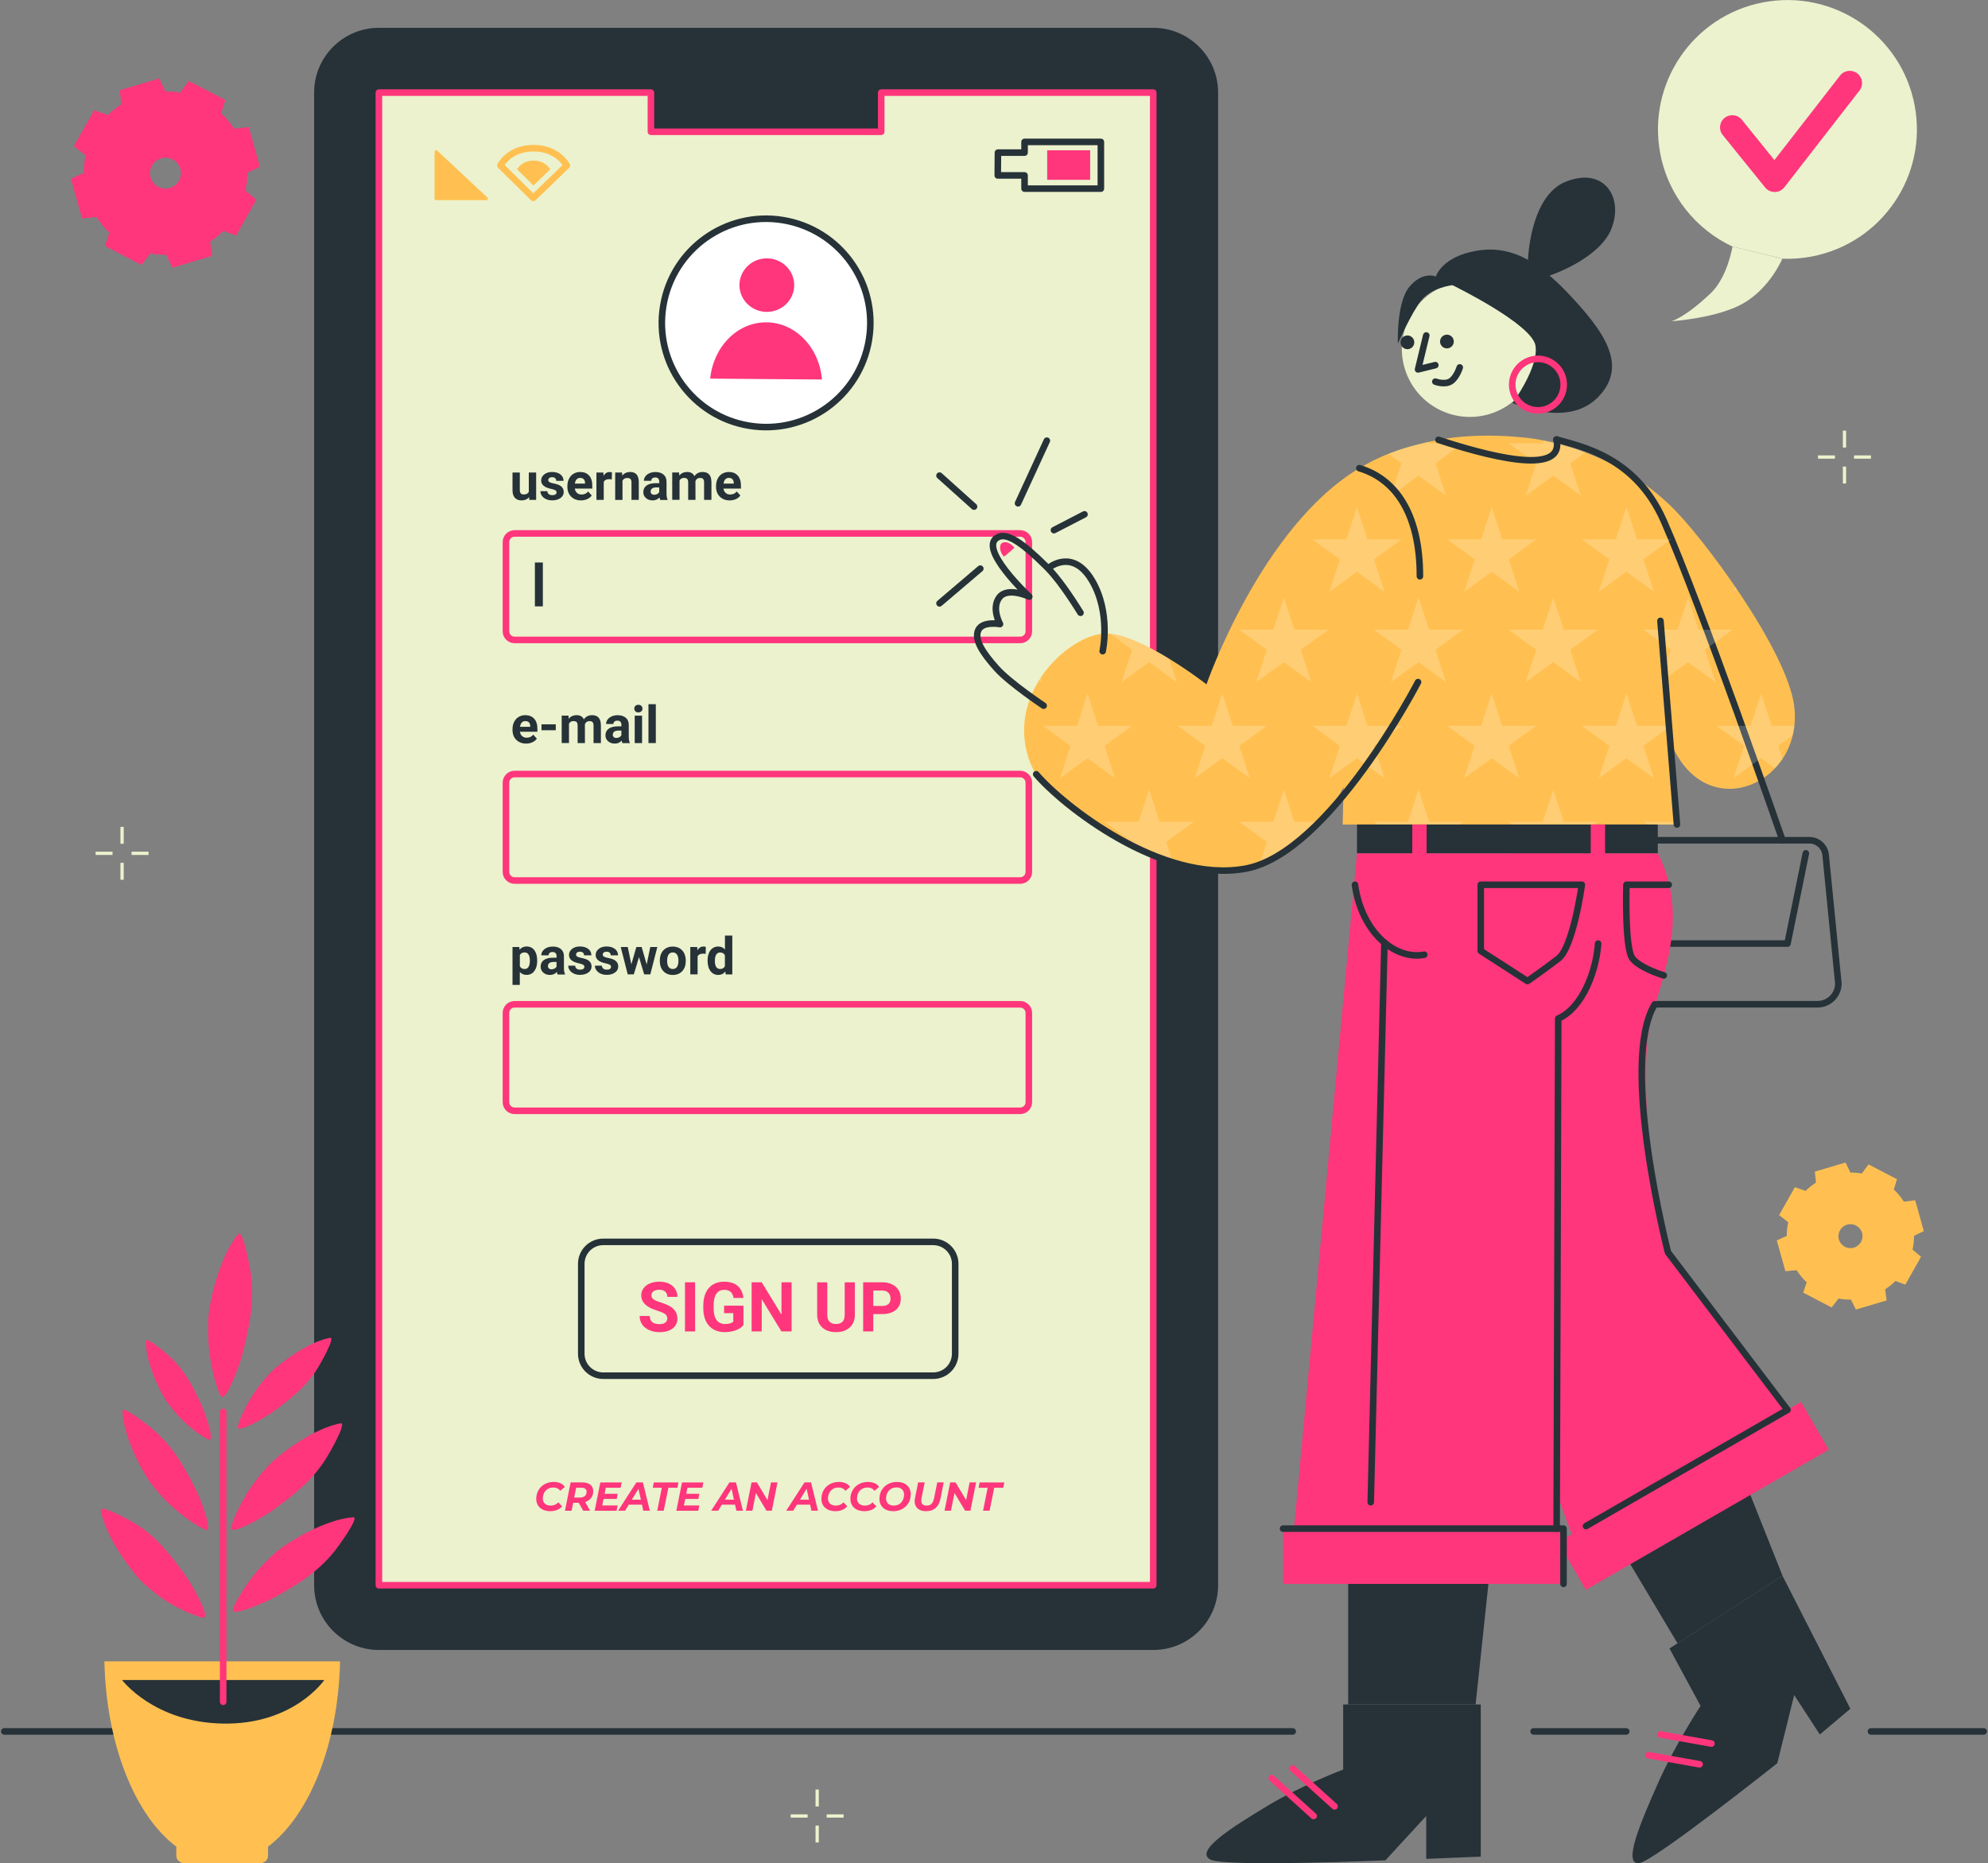<svg width="606" height="568" viewBox="0 0 606 568" fill="none" xmlns="http://www.w3.org/2000/svg">
<rect x="0" y="0" width="606" height="568" fill="#808080" stroke="none"/>
<g clip-path="url(#clip0_55_1199)">
<path d="M570.315 527.832H604.683" stroke="#263238" stroke-width="2" stroke-miterlimit="10" stroke-linecap="round" stroke-linejoin="round"/>
<path d="M467.488 527.832H495.718" stroke="#263238" stroke-width="2" stroke-miterlimit="10" stroke-linecap="round" stroke-linejoin="round"/>
<path d="M1.317 527.832H394.05" stroke="#263238" stroke-width="2" stroke-miterlimit="10" stroke-linecap="round" stroke-linejoin="round"/>
<path d="M249.097 545.553V550.714" stroke="#EBF2CD" stroke-miterlimit="10"/>
<path d="M249.097 556.52V561.68" stroke="#EBF2CD" stroke-miterlimit="10"/>
<path d="M241.022 553.61H246.186" stroke="#EBF2CD" stroke-miterlimit="10"/>
<path d="M251.995 553.61H257.159" stroke="#EBF2CD" stroke-miterlimit="10"/>
<path d="M562.253 131.273V136.434" stroke="#EBF2CD" stroke-miterlimit="10"/>
<path d="M562.253 142.24V147.401" stroke="#EBF2CD" stroke-miterlimit="10"/>
<path d="M554.178 139.331H559.342" stroke="#EBF2CD" stroke-miterlimit="10"/>
<path d="M565.151 139.331H570.315" stroke="#EBF2CD" stroke-miterlimit="10"/>
<path d="M37.213 252.067V257.228" stroke="#EBF2CD" stroke-miterlimit="10"/>
<path d="M37.213 263.034V268.195" stroke="#EBF2CD" stroke-miterlimit="10"/>
<path d="M45.275 260.138H40.111" stroke="#EBF2CD" stroke-miterlimit="10"/>
<path d="M34.302 260.138H29.138" stroke="#EBF2CD" stroke-miterlimit="10"/>
<path d="M48.528 23.922L50.412 27.858C51.94 27.858 53.429 27.977 54.904 28.253L57.552 24.672L68.696 30.491L67.445 34.52C68.946 35.915 70.263 37.508 71.396 39.26L75.836 38.733L79.221 50.819L75.388 52.675C75.401 54.532 75.216 56.335 74.821 58.112L78.154 60.877L71.963 71.818L68.129 70.37C66.904 71.594 65.548 72.7 64.072 73.661L64.652 78.006L52.612 81.587L50.662 77.69C49.016 77.703 47.409 77.571 45.828 77.268L43.101 80.77L31.957 74.951L33.327 70.922C31.838 69.514 30.521 67.921 29.402 66.157L25.002 66.565L21.616 54.479L25.516 52.715C25.516 50.898 25.713 49.12 26.095 47.369L22.525 44.552L28.717 33.611L32.892 35.06C34.131 33.835 35.501 32.742 36.989 31.795L36.502 27.503L48.528 23.922ZM49.108 48.278C46.618 49.015 45.196 51.648 45.933 54.136C46.671 56.625 49.292 58.033 51.795 57.296C54.285 56.559 55.708 53.952 54.97 51.451C54.219 48.962 51.598 47.541 49.108 48.278Z" fill="#FF367C"/>
<path d="M562.582 354.403L564.045 357.457C565.23 357.457 566.389 357.549 567.535 357.76L569.59 354.969L578.258 359.498L577.283 362.631C578.456 363.711 579.47 364.948 580.353 366.317L583.804 365.909L586.438 375.309L583.448 376.744C583.448 378.18 583.316 379.601 583 380.971L585.595 383.13L580.787 391.635L577.797 390.502C576.849 391.464 575.795 392.306 574.649 393.057L575.097 396.44L565.731 399.218L564.216 396.19C562.938 396.203 561.687 396.098 560.448 395.861L558.328 398.586L549.66 394.057L550.727 390.924C549.568 389.831 548.54 388.593 547.671 387.224L544.246 387.54L541.625 378.14L544.654 376.758C544.654 375.349 544.799 373.953 545.102 372.61L542.323 370.425L547.131 361.92L550.385 363.052C551.346 362.104 552.413 361.249 553.572 360.511L553.203 357.167L562.582 354.403ZM563.03 373.348C561.094 373.927 559.987 375.968 560.567 377.903C561.147 379.838 563.188 380.931 565.125 380.352C567.061 379.773 568.168 377.745 567.601 375.81C567.009 373.874 564.967 372.768 563.03 373.348Z" fill="#FFC051"/>
<path d="M351.542 8.479H115.512C104.605 8.479 95.753 17.326 95.753 28.227V483.254C95.753 494.155 104.605 503.002 115.512 503.002H351.555C362.462 503.002 371.314 494.155 371.314 483.254V28.227C371.301 17.313 362.462 8.479 351.542 8.479Z" fill="#263238"/>
<path d="M351.542 28.227V483.267H115.499V28.227H198.421V40.168H268.619V28.227H351.542Z" fill="#EBF2CD" stroke="#FF367C" stroke-width="2" stroke-miterlimit="10" stroke-linecap="round" stroke-linejoin="round"/>
<path d="M201.991 93.278C204.85 75.965 221.197 64.248 238.506 67.105C255.828 69.962 267.552 86.3 264.694 103.599C261.835 120.912 245.488 132.629 228.179 129.773C210.87 126.929 199.146 110.577 201.991 93.278Z" fill="white"/>
<path d="M304.146 53.478H312.313V57.507H335.576V43.262H312.313V46.527H304.199L304.146 53.478Z" stroke="#263238" stroke-width="2" stroke-miterlimit="10" stroke-linecap="round" stroke-linejoin="round"/>
<path d="M133.256 45.908C132.953 45.632 132.465 45.843 132.465 46.251V60.562C132.465 60.825 132.676 61.022 132.926 61.022H148.273C148.694 61.022 148.905 60.509 148.589 60.219L133.256 45.908Z" fill="#FFC051"/>
<path d="M319.216 45.816H332.309V54.808H319.216V45.816Z" fill="#FF367C"/>
<path d="M177.187 385.289C177.187 381.589 180.19 378.588 183.892 378.588H284.466C288.167 378.588 291.171 381.589 291.171 385.289V412.686C291.171 416.386 288.167 419.388 284.466 419.388H183.892C180.19 419.388 177.187 416.386 177.187 412.686V385.289Z" stroke="#263238" stroke-width="2" stroke-miterlimit="10" stroke-linecap="round" stroke-linejoin="round"/>
<path d="M202.176 93.278C205.034 75.965 221.381 64.248 238.69 67.105C256.013 69.962 267.736 86.3 264.878 103.599C262.019 120.912 245.672 132.629 228.363 129.773C211.041 126.929 199.317 110.577 202.176 93.278Z" stroke="#263238" stroke-width="2" stroke-miterlimit="10" stroke-linecap="round" stroke-linejoin="round"/>
<path d="M225.399 86.853C225.439 82.35 229.206 78.717 233.817 78.756C238.427 78.796 242.142 82.482 242.102 86.985C242.063 91.5 238.295 95.121 233.685 95.081C229.074 95.042 225.373 91.356 225.399 86.853Z" fill="#FF367C"/>
<path d="M233.645 98.267C224.741 98.189 217.456 105.732 216.481 115.422L250.559 115.699C249.756 105.982 242.55 98.333 233.645 98.267Z" fill="#FF367C"/>
<path d="M162.565 60.324L152.541 50.45C152.541 50.45 155.109 45.21 162.565 45.171C170.021 45.131 172.787 50.45 172.787 50.45L162.565 60.324Z" stroke="#FFC051" stroke-width="2" stroke-miterlimit="10" stroke-linecap="round" stroke-linejoin="round"/>
<path d="M162.618 56.546L157.612 51.609C157.612 51.609 158.903 48.989 162.618 48.976C166.346 48.962 167.729 51.609 167.729 51.609L162.618 56.546Z" fill="#FFC051"/>
<path d="M161.287 151.548C160.734 152.22 159.97 152.549 159.008 152.549C158.113 152.549 157.428 152.286 156.954 151.772C156.479 151.259 156.242 150.508 156.229 149.508V144.044H158.455V149.442C158.455 150.311 158.85 150.745 159.641 150.745C160.392 150.745 160.919 150.482 161.195 149.955V144.044H163.435V152.391H161.34L161.287 151.548Z" fill="#263238"/>
<path d="M169.652 150.087C169.652 149.81 169.52 149.6 169.244 149.442C168.967 149.284 168.546 149.139 167.94 149.021C165.951 148.599 164.963 147.757 164.963 146.493C164.963 145.755 165.266 145.137 165.885 144.636C166.504 144.136 167.307 143.886 168.295 143.886C169.349 143.886 170.205 144.136 170.838 144.636C171.47 145.137 171.786 145.782 171.786 146.585H169.56C169.56 146.269 169.454 146.006 169.257 145.795C169.046 145.584 168.73 145.479 168.295 145.479C167.913 145.479 167.623 145.558 167.426 145.729C167.215 145.9 167.123 146.111 167.123 146.374C167.123 146.624 167.241 146.822 167.479 146.967C167.716 147.125 168.111 147.243 168.664 147.362C169.217 147.467 169.692 147.599 170.074 147.73C171.246 148.165 171.839 148.915 171.839 149.982C171.839 150.745 171.509 151.364 170.864 151.825C170.205 152.299 169.362 152.536 168.335 152.536C167.637 152.536 167.018 152.417 166.464 152.167C165.924 151.917 165.489 151.575 165.187 151.14C164.884 150.706 164.725 150.232 164.725 149.731H166.846C166.873 150.126 167.018 150.429 167.281 150.64C167.558 150.851 167.913 150.956 168.374 150.956C168.796 150.956 169.125 150.877 169.349 150.719C169.547 150.561 169.652 150.35 169.652 150.087Z" fill="#263238"/>
<path d="M177.108 152.549C175.883 152.549 174.882 152.167 174.118 151.417C173.354 150.666 172.958 149.666 172.958 148.415V148.204C172.958 147.362 173.116 146.611 173.446 145.953C173.775 145.295 174.223 144.781 174.829 144.426C175.422 144.07 176.107 143.886 176.858 143.886C178.004 143.886 178.899 144.241 179.558 144.966C180.217 145.69 180.546 146.703 180.546 148.033V148.942H175.224C175.29 149.481 175.514 149.929 175.883 150.258C176.252 150.587 176.699 150.758 177.266 150.758C178.122 150.758 178.794 150.442 179.281 149.824L180.375 151.048C180.045 151.522 179.584 151.891 179.018 152.154C178.438 152.417 177.793 152.549 177.108 152.549ZM176.844 145.69C176.396 145.69 176.041 145.834 175.764 146.137C175.488 146.44 175.316 146.861 175.237 147.428H178.346V147.243C178.333 146.743 178.201 146.361 177.951 146.098C177.687 145.821 177.319 145.69 176.844 145.69Z" fill="#263238"/>
<path d="M186.5 146.137C186.197 146.098 185.934 146.071 185.697 146.071C184.853 146.071 184.3 146.361 184.037 146.927V152.391H181.811V144.044H183.918L183.984 145.045C184.432 144.281 185.051 143.899 185.841 143.899C186.092 143.899 186.316 143.939 186.54 144.004L186.5 146.137Z" fill="#263238"/>
<path d="M189.622 144.044L189.688 145.005C190.281 144.255 191.084 143.886 192.085 143.886C192.968 143.886 193.626 144.149 194.061 144.663C194.496 145.176 194.72 145.953 194.72 146.993V152.391H192.494V147.059C192.494 146.585 192.388 146.243 192.191 146.032C191.98 145.821 191.637 145.716 191.163 145.716C190.531 145.716 190.07 145.979 189.754 146.519V152.404H187.527V144.057H189.622V144.044Z" fill="#263238"/>
<path d="M201.267 152.391C201.161 152.193 201.096 151.943 201.043 151.64C200.503 152.246 199.805 152.549 198.935 152.549C198.118 152.549 197.433 152.312 196.907 151.838C196.366 151.364 196.103 150.772 196.103 150.047C196.103 149.165 196.432 148.481 197.091 148.007C197.75 147.533 198.698 147.296 199.936 147.296H200.964V146.822C200.964 146.44 200.858 146.124 200.661 145.9C200.463 145.663 200.147 145.558 199.726 145.558C199.344 145.558 199.054 145.65 198.843 145.834C198.632 146.019 198.527 146.256 198.527 146.572H196.274C196.274 146.085 196.419 145.637 196.722 145.229C197.025 144.821 197.447 144.492 197.987 144.255C198.527 144.018 199.146 143.899 199.818 143.899C200.845 143.899 201.662 144.162 202.268 144.676C202.874 145.189 203.177 145.913 203.177 146.861V150.482C203.177 151.272 203.295 151.877 203.506 152.286V152.417H201.267V152.391ZM199.423 150.837C199.752 150.837 200.055 150.758 200.331 150.614C200.608 150.469 200.819 150.271 200.951 150.021V148.586H200.121C199.001 148.586 198.408 148.968 198.342 149.745L198.329 149.876C198.329 150.153 198.421 150.377 198.619 150.561C198.817 150.745 199.08 150.837 199.423 150.837Z" fill="#263238"/>
<path d="M206.997 144.044L207.063 144.979C207.655 144.255 208.459 143.886 209.46 143.886C210.54 143.886 211.278 144.307 211.673 145.163C212.266 144.32 213.096 143.886 214.176 143.886C215.085 143.886 215.757 144.149 216.205 144.676C216.652 145.203 216.863 145.992 216.863 147.059V152.391H214.624V147.072C214.624 146.598 214.532 146.256 214.347 146.032C214.163 145.808 213.833 145.703 213.372 145.703C212.701 145.703 212.24 146.019 211.989 146.664L212.002 152.391H209.776V147.072C209.776 146.585 209.684 146.243 209.486 146.019C209.302 145.808 208.973 145.69 208.512 145.69C207.879 145.69 207.418 145.953 207.142 146.48V152.378H204.916V144.031H206.997V144.044Z" fill="#263238"/>
<path d="M222.422 152.549C221.197 152.549 220.196 152.167 219.432 151.417C218.668 150.666 218.273 149.666 218.273 148.415V148.204C218.273 147.362 218.431 146.611 218.76 145.953C219.089 145.295 219.537 144.781 220.143 144.426C220.736 144.07 221.421 143.886 222.172 143.886C223.318 143.886 224.214 144.241 224.872 144.966C225.531 145.69 225.86 146.703 225.86 148.033V148.942H220.538C220.604 149.481 220.828 149.929 221.197 150.258C221.566 150.587 222.014 150.758 222.58 150.758C223.436 150.758 224.108 150.442 224.596 149.824L225.689 151.048C225.36 151.522 224.899 151.891 224.332 152.154C223.753 152.417 223.12 152.549 222.422 152.549ZM222.172 145.69C221.724 145.69 221.368 145.834 221.092 146.137C220.815 146.44 220.644 146.861 220.565 147.428H223.674V147.243C223.66 146.743 223.529 146.361 223.278 146.098C223.015 145.821 222.646 145.69 222.172 145.69Z" fill="#263238"/>
<path d="M160.378 226.684C159.153 226.684 158.152 226.302 157.388 225.552C156.624 224.801 156.229 223.801 156.229 222.55V222.339C156.229 221.497 156.387 220.746 156.716 220.088C157.046 219.43 157.494 218.916 158.1 218.561C158.692 218.205 159.377 218.021 160.128 218.021C161.274 218.021 162.17 218.376 162.829 219.101C163.487 219.825 163.817 220.838 163.817 222.168V223.077H158.495C158.561 223.616 158.785 224.064 159.153 224.393C159.522 224.722 159.97 224.893 160.537 224.893C161.393 224.893 162.065 224.577 162.552 223.959L163.645 225.183C163.316 225.657 162.855 226.026 162.288 226.289C161.709 226.552 161.077 226.684 160.378 226.684ZM160.128 219.825C159.68 219.825 159.325 219.969 159.048 220.272C158.771 220.575 158.6 220.996 158.521 221.563H161.63V221.378C161.617 220.878 161.485 220.496 161.235 220.233C160.958 219.956 160.602 219.825 160.128 219.825Z" fill="#263238"/>
<path d="M169.415 222.616H165.068V220.812H169.415V222.616Z" fill="#263238"/>
<path d="M173.301 218.179L173.367 219.114C173.96 218.39 174.763 218.021 175.764 218.021C176.844 218.021 177.582 218.442 177.977 219.298C178.57 218.455 179.4 218.021 180.48 218.021C181.389 218.021 182.061 218.284 182.509 218.811C182.957 219.338 183.167 220.127 183.167 221.194V226.526H180.928V221.207C180.928 220.733 180.836 220.391 180.651 220.167C180.467 219.943 180.138 219.838 179.677 219.838C179.005 219.838 178.544 220.154 178.293 220.799L178.307 226.526H176.08V221.207C176.08 220.72 175.988 220.378 175.791 220.154C175.606 219.943 175.277 219.825 174.816 219.825C174.183 219.825 173.722 220.088 173.446 220.615V226.513H171.22V218.166H173.301V218.179Z" fill="#263238"/>
<path d="M189.727 226.526C189.622 226.328 189.556 226.078 189.503 225.776C188.963 226.381 188.265 226.684 187.396 226.684C186.579 226.684 185.894 226.447 185.367 225.973C184.827 225.499 184.564 224.907 184.564 224.182C184.564 223.3 184.893 222.616 185.552 222.142C186.21 221.668 187.159 221.431 188.397 221.431H189.424V220.957C189.424 220.575 189.319 220.259 189.121 220.035C188.924 219.798 188.608 219.693 188.186 219.693C187.804 219.693 187.514 219.785 187.304 219.97C187.093 220.154 186.987 220.391 186.987 220.707H184.761C184.761 220.22 184.906 219.772 185.209 219.364C185.512 218.956 185.934 218.627 186.474 218.39C187.014 218.153 187.633 218.034 188.305 218.034C189.332 218.034 190.149 218.297 190.755 218.811C191.361 219.324 191.664 220.049 191.664 220.996V224.617C191.664 225.407 191.782 226.012 191.993 226.421V226.552H189.727V226.526ZM187.883 224.972C188.212 224.972 188.515 224.893 188.792 224.749C189.069 224.604 189.279 224.406 189.411 224.156V222.721H188.581C187.462 222.721 186.869 223.103 186.803 223.88L186.79 224.011C186.79 224.288 186.882 224.512 187.08 224.696C187.277 224.88 187.554 224.972 187.883 224.972Z" fill="#263238"/>
<path d="M193.35 216.02C193.35 215.691 193.455 215.414 193.679 215.19C193.903 214.98 194.206 214.861 194.588 214.861C194.97 214.861 195.273 214.967 195.497 215.19C195.721 215.401 195.84 215.678 195.84 216.02C195.84 216.362 195.721 216.639 195.497 216.849C195.273 217.06 194.97 217.178 194.588 217.178C194.206 217.178 193.916 217.073 193.679 216.849C193.468 216.639 193.35 216.362 193.35 216.02ZM195.721 226.526H193.482V218.179H195.721V226.526Z" fill="#263238"/>
<path d="M199.91 226.526H197.671V214.677H199.91V226.526Z" fill="#263238"/>
<path d="M163.751 292.946C163.751 294.236 163.461 295.263 162.868 296.04C162.288 296.817 161.498 297.198 160.497 297.198C159.654 297.198 158.969 296.909 158.455 296.316V300.253H156.229V288.693H158.297L158.376 289.51C158.916 288.865 159.628 288.535 160.497 288.535C161.524 288.535 162.328 288.917 162.894 289.681C163.461 290.444 163.751 291.498 163.751 292.827V292.946ZM161.524 292.788C161.524 292.011 161.393 291.419 161.116 290.984C160.839 290.563 160.444 290.352 159.917 290.352C159.219 290.352 158.732 290.616 158.468 291.155V294.578C158.745 295.131 159.232 295.408 159.931 295.408C160.984 295.408 161.524 294.539 161.524 292.788Z" fill="#263238"/>
<path d="M169.968 297.054C169.863 296.856 169.797 296.606 169.744 296.303C169.204 296.909 168.506 297.212 167.637 297.212C166.82 297.212 166.135 296.975 165.608 296.501C165.068 296.027 164.804 295.434 164.804 294.71C164.804 293.828 165.134 293.143 165.792 292.669C166.451 292.195 167.399 291.958 168.638 291.958H169.665V291.485C169.665 291.103 169.56 290.787 169.362 290.563C169.165 290.339 168.848 290.221 168.427 290.221C168.045 290.221 167.755 290.313 167.544 290.497C167.334 290.681 167.228 290.918 167.228 291.234H165.002C165.002 290.747 165.147 290.3 165.45 289.891C165.753 289.483 166.174 289.154 166.714 288.917C167.255 288.68 167.874 288.562 168.546 288.562C169.573 288.562 170.39 288.825 170.996 289.339C171.602 289.852 171.905 290.576 171.905 291.524V295.145C171.905 295.934 172.023 296.54 172.234 296.948V297.08H169.968V297.054ZM168.124 295.5C168.453 295.5 168.756 295.421 169.033 295.276C169.31 295.131 169.52 294.934 169.652 294.684V293.249H168.822C167.702 293.249 167.11 293.63 167.044 294.407L167.031 294.539C167.031 294.815 167.123 295.039 167.32 295.224C167.518 295.408 167.795 295.5 168.124 295.5Z" fill="#263238"/>
<path d="M178.135 294.736C178.135 294.46 178.004 294.249 177.727 294.091C177.45 293.933 177.029 293.788 176.423 293.67C174.434 293.249 173.446 292.406 173.446 291.142C173.446 290.405 173.749 289.786 174.368 289.286C174.987 288.786 175.791 288.535 176.779 288.535C177.832 288.535 178.689 288.786 179.321 289.286C179.953 289.786 180.269 290.431 180.269 291.234H178.043C178.043 290.918 177.938 290.655 177.74 290.444C177.529 290.234 177.213 290.128 176.779 290.128C176.397 290.128 176.107 290.207 175.909 290.379C175.698 290.55 175.606 290.76 175.606 291.024C175.606 291.274 175.725 291.471 175.962 291.616C176.199 291.774 176.594 291.893 177.147 292.011C177.701 292.116 178.175 292.248 178.557 292.38C179.729 292.814 180.322 293.565 180.322 294.631C180.322 295.395 179.993 296.013 179.347 296.474C178.689 296.948 177.846 297.185 176.818 297.185C176.12 297.185 175.501 297.067 174.948 296.817C174.407 296.566 173.973 296.224 173.67 295.79C173.367 295.355 173.209 294.881 173.209 294.381H175.33C175.356 294.776 175.501 295.079 175.764 295.289C176.041 295.5 176.397 295.605 176.858 295.605C177.279 295.605 177.608 295.526 177.832 295.368C178.017 295.21 178.135 295 178.135 294.736Z" fill="#263238"/>
<path d="M186.263 294.736C186.263 294.46 186.131 294.249 185.855 294.091C185.578 293.933 185.156 293.788 184.55 293.67C182.561 293.249 181.573 292.406 181.573 291.142C181.573 290.405 181.876 289.786 182.496 289.286C183.115 288.786 183.918 288.535 184.906 288.535C185.96 288.535 186.816 288.786 187.448 289.286C188.081 289.786 188.397 290.431 188.397 291.234H186.171C186.171 290.918 186.065 290.655 185.868 290.444C185.657 290.234 185.341 290.128 184.906 290.128C184.524 290.128 184.234 290.207 184.037 290.379C183.826 290.55 183.734 290.76 183.734 291.024C183.734 291.274 183.852 291.471 184.089 291.616C184.327 291.774 184.722 291.893 185.275 292.011C185.828 292.116 186.302 292.248 186.684 292.38C187.857 292.814 188.45 293.565 188.45 294.631C188.45 295.395 188.12 296.013 187.475 296.474C186.816 296.948 185.973 297.185 184.946 297.185C184.247 297.185 183.628 297.067 183.088 296.817C182.548 296.566 182.114 296.224 181.811 295.79C181.508 295.355 181.349 294.881 181.349 294.381H183.47C183.497 294.776 183.642 295.079 183.905 295.289C184.182 295.5 184.537 295.605 184.998 295.605C185.42 295.605 185.749 295.526 185.973 295.368C186.144 295.21 186.263 295 186.263 294.736Z" fill="#263238"/>
<path d="M197.13 294.012L198.224 288.693H200.371L198.237 297.04H196.366L194.786 291.787L193.205 297.04H191.348L189.214 288.693H191.361L192.454 293.999L193.982 288.693H195.589L197.13 294.012Z" fill="#263238"/>
<path d="M201.135 292.801C201.135 291.972 201.293 291.234 201.609 290.589C201.925 289.944 202.386 289.444 202.992 289.088C203.598 288.733 204.283 288.562 205.074 288.562C206.207 288.562 207.115 288.904 207.827 289.602C208.538 290.286 208.933 291.221 209.025 292.406L209.039 292.972C209.039 294.249 208.683 295.276 207.972 296.053C207.26 296.83 206.299 297.212 205.087 297.212C203.888 297.212 202.927 296.83 202.202 296.053C201.491 295.276 201.122 294.236 201.122 292.906V292.801H201.135ZM203.361 292.959C203.361 293.749 203.506 294.355 203.809 294.776C204.112 295.197 204.534 295.408 205.087 295.408C205.627 295.408 206.048 295.197 206.351 294.789C206.654 294.381 206.812 293.709 206.812 292.801C206.812 292.024 206.654 291.419 206.351 290.997C206.048 290.563 205.627 290.352 205.074 290.352C204.534 290.352 204.112 290.563 203.809 290.984C203.506 291.406 203.361 292.064 203.361 292.959Z" fill="#263238"/>
<path d="M215.111 290.787C214.808 290.747 214.545 290.721 214.308 290.721C213.465 290.721 212.911 291.011 212.648 291.577V297.04H210.422V288.693H212.529L212.595 289.694C213.043 288.93 213.662 288.549 214.453 288.549C214.703 288.549 214.927 288.588 215.151 288.654L215.111 290.787Z" fill="#263238"/>
<path d="M215.691 292.814C215.691 291.511 215.981 290.471 216.573 289.707C217.153 288.93 217.957 288.549 218.971 288.549C219.788 288.549 220.459 288.851 220.986 289.457V285.205H223.226V297.054H221.21L221.105 296.171C220.552 296.869 219.84 297.212 218.958 297.212C217.97 297.212 217.193 296.83 216.587 296.053C215.981 295.263 215.691 294.197 215.691 292.814ZM217.917 292.972C217.917 293.749 218.049 294.355 218.325 294.776C218.602 295.197 218.997 295.408 219.511 295.408C220.196 295.408 220.683 295.118 220.973 294.539V291.234C220.697 290.655 220.209 290.365 219.524 290.365C218.457 290.365 217.917 291.234 217.917 292.972Z" fill="#263238"/>
<path d="M203.414 401.97C203.414 401.39 203.203 400.943 202.795 400.627C202.386 400.311 201.636 399.982 200.569 399.639C199.502 399.297 198.645 398.955 198.026 398.612C196.327 397.691 195.471 396.453 195.471 394.9C195.471 394.097 195.695 393.373 196.156 392.741C196.617 392.109 197.262 391.608 198.118 391.253C198.975 390.897 199.936 390.713 200.99 390.713C202.057 390.713 203.019 390.911 203.849 391.292C204.692 391.674 205.337 392.227 205.798 392.938C206.259 393.649 206.496 394.452 206.496 395.347H203.414C203.414 394.663 203.203 394.123 202.768 393.754C202.334 393.373 201.728 393.188 200.951 393.188C200.2 393.188 199.607 393.346 199.185 393.662C198.764 393.978 198.553 394.399 198.553 394.926C198.553 395.413 198.803 395.821 199.291 396.151C199.778 396.48 200.503 396.782 201.451 397.072C203.203 397.599 204.481 398.257 205.284 399.034C206.088 399.811 206.483 400.785 206.483 401.956C206.483 403.247 205.996 404.274 205.008 405.011C204.02 405.748 202.703 406.117 201.043 406.117C199.884 406.117 198.843 405.906 197.894 405.485C196.946 405.064 196.222 404.484 195.734 403.747C195.234 403.01 194.983 402.167 194.983 401.193H198.079C198.079 402.839 199.067 403.668 201.043 403.668C201.78 403.668 202.347 403.523 202.755 403.22C203.164 402.918 203.414 402.496 203.414 401.97Z" fill="#FF367C"/>
<path d="M211.884 405.893H208.802V390.911H211.884V405.893Z" fill="#FF367C"/>
<path d="M226.611 403.997C226.058 404.655 225.267 405.182 224.253 405.551C223.239 405.919 222.119 406.104 220.881 406.104C219.59 406.104 218.444 405.827 217.469 405.261C216.494 404.695 215.73 403.879 215.203 402.799C214.677 401.72 214.4 400.456 214.387 399.007V397.994C214.387 396.493 214.637 395.203 215.138 394.11C215.638 393.017 216.363 392.175 217.324 391.595C218.273 391.016 219.392 390.726 220.67 390.726C222.448 390.726 223.832 391.148 224.833 391.99C225.834 392.833 226.427 394.07 226.611 395.69H223.608C223.476 394.834 223.16 394.202 222.699 393.807C222.225 393.412 221.579 393.215 220.762 393.215C219.709 393.215 218.918 393.61 218.365 394.4C217.812 395.189 217.535 396.361 217.535 397.915V398.876C217.535 400.442 217.838 401.627 218.431 402.43C219.024 403.234 219.906 403.629 221.052 403.629C222.211 403.629 223.041 403.378 223.529 402.891V400.311H220.723V398.033H226.624V403.997H226.611Z" fill="#FF367C"/>
<path d="M241.286 405.893H238.203L232.196 396.045V405.893H229.114V390.911H232.196L238.216 400.785V390.911H241.299V405.893H241.286Z" fill="#FF367C"/>
<path d="M260.584 390.924V400.785C260.584 402.431 260.07 403.721 259.042 404.669C258.015 405.617 256.619 406.104 254.84 406.104C253.088 406.104 251.705 405.643 250.678 404.721C249.65 403.8 249.123 402.523 249.097 400.903V390.924H252.179V400.811C252.179 401.799 252.417 402.51 252.891 402.957C253.365 403.405 254.01 403.629 254.84 403.629C256.579 403.629 257.462 402.72 257.488 400.89V390.924H260.584Z" fill="#FF367C"/>
<path d="M266.195 400.614V405.893H263.113V390.911H268.962C270.081 390.911 271.082 391.121 271.925 391.529C272.782 391.938 273.44 392.53 273.901 393.28C274.362 394.044 274.586 394.9 274.586 395.861C274.586 397.322 274.086 398.481 273.085 399.337C272.083 400.179 270.687 400.6 268.909 400.6H266.195V400.614ZM266.195 398.125H268.948C269.765 398.125 270.384 397.928 270.819 397.546C271.254 397.164 271.464 396.611 271.464 395.9C271.464 395.163 271.254 394.571 270.819 394.123C270.384 393.675 269.791 393.438 269.027 393.425H266.195V398.125Z" fill="#FF367C"/>
<path d="M262.036 33.576V26.795L205.011 26.795V33.576L262.036 33.576Z" stroke="#263238" stroke-width="2" stroke-miterlimit="10" stroke-linecap="round" stroke-linejoin="round"/>
<path d="M340.7 19.208C340.7 21.104 339.159 22.645 337.262 22.645C335.365 22.645 333.824 21.104 333.824 19.208C333.824 17.313 335.365 15.772 337.262 15.772C339.159 15.772 340.7 17.313 340.7 19.208Z" stroke="#263238" stroke-width="2" stroke-miterlimit="10" stroke-linecap="round" stroke-linejoin="round"/>
<path d="M163.052 184.857V171.481H165.476V184.857H163.052Z" fill="#263238"/>
<path d="M310.983 195.087H156.861C155.412 195.087 154.227 193.902 154.227 192.454V165.254C154.227 163.806 155.412 162.621 156.861 162.621H310.983C312.432 162.621 313.617 163.806 313.617 165.254V192.454C313.617 193.915 312.445 195.087 310.983 195.087Z" stroke="#FF367C" stroke-width="2" stroke-miterlimit="10" stroke-linecap="round" stroke-linejoin="round"/>
<path d="M310.983 268.432H156.861C155.412 268.432 154.227 267.247 154.227 265.799V238.599C154.227 237.15 155.412 235.966 156.861 235.966H310.983C312.432 235.966 313.617 237.15 313.617 238.599V265.799C313.617 267.26 312.445 268.432 310.983 268.432Z" stroke="#FF367C" stroke-width="2" stroke-miterlimit="10" stroke-linecap="round" stroke-linejoin="round"/>
<path d="M310.983 338.63H156.861C155.412 338.63 154.227 337.445 154.227 335.997V308.797C154.227 307.349 155.412 306.164 156.861 306.164H310.983C312.432 306.164 313.617 307.349 313.617 308.797V335.997C313.617 337.459 312.445 338.63 310.983 338.63Z" stroke="#FF367C" stroke-width="2" stroke-miterlimit="10" stroke-linecap="round" stroke-linejoin="round"/>
<path d="M167.729 460.688C166.846 460.688 166.095 460.53 165.45 460.214C164.818 459.898 164.317 459.464 163.975 458.897C163.632 458.331 163.461 457.686 163.461 456.949C163.461 456.225 163.593 455.54 163.843 454.908C164.106 454.276 164.462 453.723 164.936 453.263C165.41 452.802 165.977 452.433 166.622 452.17C167.281 451.907 168.005 451.775 168.809 451.775C169.586 451.775 170.258 451.907 170.851 452.17C171.444 452.433 171.891 452.815 172.194 453.302L170.759 454.487C170.535 454.158 170.258 453.908 169.902 453.737C169.56 453.565 169.151 453.473 168.664 453.473C168.177 453.473 167.742 453.552 167.347 453.723C166.952 453.895 166.609 454.132 166.332 454.434C166.043 454.737 165.832 455.106 165.687 455.514C165.542 455.922 165.463 456.357 165.463 456.817C165.463 457.252 165.555 457.634 165.74 457.963C165.924 458.292 166.201 458.542 166.57 458.713C166.925 458.897 167.36 458.99 167.874 458.99C168.322 458.99 168.73 458.911 169.112 458.753C169.494 458.595 169.85 458.344 170.166 457.989L171.351 459.2C170.903 459.727 170.363 460.109 169.744 460.332C169.138 460.583 168.466 460.688 167.729 460.688Z" fill="#FF367C"/>
<path d="M172.221 460.543L173.946 451.92H177.463C178.544 451.92 179.374 452.157 179.953 452.617C180.546 453.091 180.836 453.737 180.836 454.592C180.836 455.316 180.664 455.935 180.322 456.475C179.979 457.002 179.492 457.41 178.873 457.699C178.241 457.989 177.503 458.134 176.647 458.134H173.841L174.895 457.265L174.236 460.556H172.221V460.543ZM174.829 457.489L174.144 456.541H176.713C177.384 456.541 177.898 456.396 178.254 456.093C178.623 455.79 178.807 455.356 178.807 454.777C178.807 454.355 178.662 454.052 178.386 453.842C178.096 453.644 177.701 453.539 177.2 453.539H174.776L175.83 452.565L174.829 457.489ZM177.766 460.543L176.001 457.41H178.096L179.874 460.543H177.766Z" fill="#FF367C"/>
<path d="M183.576 458.95H188.278L187.949 460.556H181.27L182.996 451.933H189.517L189.187 453.539H184.669L183.576 458.95ZM184.142 455.395H188.291L187.989 456.949H183.839L184.142 455.395Z" fill="#FF367C"/>
<path d="M188.41 460.543L193.982 451.92H195.971L198.092 460.543H196.09L194.417 452.907H195.207L190.544 460.543H188.41ZM190.715 458.7L191.532 457.186H195.984L196.221 458.7H190.715Z" fill="#FF367C"/>
<path d="M200.345 460.543L201.741 453.552H198.975L199.304 451.933H206.826L206.496 453.552H203.743L202.334 460.543H200.345Z" fill="#FF367C"/>
<path d="M208.472 458.95H213.175L212.845 460.556H206.167L207.893 451.933H214.413L214.084 453.539H209.565L208.472 458.95ZM209.039 455.395H213.188L212.885 456.949H208.736L209.039 455.395Z" fill="#FF367C"/>
<path d="M216.784 460.543L222.356 451.92H224.345L226.466 460.543H224.464L222.791 452.907H223.581L218.918 460.543H216.784ZM219.089 458.7L219.906 457.186H224.359L224.596 458.7H219.089Z" fill="#FF367C"/>
<path d="M227.362 460.543L229.088 451.92H230.734L234.449 458.16L233.79 458.121L235.028 451.92H237.004L235.279 460.543H233.645L229.917 454.303L230.589 454.342L229.351 460.543H227.362Z" fill="#FF367C"/>
<path d="M239.665 460.543L245.237 451.92H247.226L249.347 460.543H247.345L245.672 452.907H246.462L241.799 460.543H239.665ZM241.971 458.7L242.787 457.186H247.24L247.477 458.7H241.971Z" fill="#FF367C"/>
<path d="M254.656 460.688C253.773 460.688 253.022 460.53 252.377 460.214C251.745 459.898 251.244 459.464 250.902 458.897C250.559 458.331 250.388 457.686 250.388 456.949C250.388 456.225 250.52 455.54 250.77 454.908C251.033 454.276 251.389 453.723 251.863 453.263C252.338 452.802 252.904 452.433 253.549 452.17C254.208 451.907 254.933 451.775 255.736 451.775C256.513 451.775 257.185 451.907 257.778 452.17C258.371 452.433 258.819 452.815 259.121 453.302L257.686 454.487C257.462 454.158 257.185 453.908 256.829 453.737C256.487 453.565 256.079 453.473 255.591 453.473C255.104 453.473 254.669 453.552 254.274 453.723C253.879 453.895 253.536 454.132 253.26 454.434C252.983 454.737 252.759 455.106 252.614 455.514C252.469 455.922 252.39 456.357 252.39 456.817C252.39 457.252 252.482 457.634 252.667 457.963C252.851 458.292 253.128 458.542 253.497 458.713C253.852 458.897 254.287 458.99 254.801 458.99C255.249 458.99 255.657 458.911 256.039 458.753C256.421 458.595 256.777 458.344 257.093 457.989L258.278 459.2C257.831 459.727 257.29 460.109 256.671 460.332C256.065 460.583 255.394 460.688 254.656 460.688Z" fill="#FF367C"/>
<path d="M263.495 460.688C262.612 460.688 261.861 460.53 261.216 460.214C260.584 459.898 260.083 459.464 259.741 458.897C259.398 458.331 259.227 457.686 259.227 456.949C259.227 456.225 259.359 455.54 259.622 454.908C259.885 454.276 260.241 453.723 260.715 453.263C261.19 452.802 261.756 452.433 262.401 452.17C263.06 451.907 263.785 451.775 264.588 451.775C265.365 451.775 266.037 451.907 266.63 452.17C267.223 452.433 267.671 452.815 267.974 453.302L266.538 454.487C266.314 454.158 266.037 453.908 265.681 453.737C265.339 453.565 264.931 453.473 264.443 453.473C263.956 453.473 263.521 453.552 263.126 453.723C262.731 453.895 262.388 454.132 262.112 454.434C261.822 454.737 261.611 455.106 261.466 455.514C261.321 455.922 261.242 456.357 261.242 456.817C261.242 457.252 261.334 457.634 261.532 457.963C261.716 458.292 261.993 458.542 262.362 458.713C262.718 458.897 263.152 458.99 263.666 458.99C264.114 458.99 264.522 458.911 264.904 458.753C265.286 458.595 265.642 458.344 265.958 457.989L267.144 459.2C266.696 459.727 266.156 460.109 265.537 460.332C264.917 460.583 264.232 460.688 263.495 460.688Z" fill="#FF367C"/>
<path d="M272.281 460.688C271.412 460.688 270.661 460.53 270.029 460.214C269.396 459.898 268.922 459.464 268.579 458.897C268.237 458.331 268.079 457.686 268.079 456.949C268.079 456.212 268.211 455.527 268.461 454.895C268.711 454.263 269.08 453.723 269.554 453.263C270.029 452.802 270.595 452.433 271.24 452.17C271.899 451.907 272.624 451.775 273.414 451.775C274.283 451.775 275.034 451.933 275.666 452.249C276.299 452.565 276.773 452.999 277.115 453.565C277.458 454.132 277.616 454.777 277.616 455.514C277.616 456.251 277.484 456.936 277.234 457.568C276.984 458.2 276.615 458.739 276.141 459.2C275.666 459.661 275.1 460.03 274.455 460.293C273.809 460.556 273.085 460.688 272.281 460.688ZM272.452 458.99C272.94 458.99 273.374 458.897 273.77 458.726C274.165 458.555 274.494 458.305 274.758 457.989C275.034 457.673 275.232 457.318 275.377 456.909C275.522 456.501 275.587 456.08 275.587 455.619C275.587 455.198 275.495 454.816 275.311 454.487C275.126 454.158 274.863 453.908 274.52 453.723C274.165 453.539 273.743 453.447 273.229 453.447C272.742 453.447 272.307 453.539 271.925 453.71C271.543 453.881 271.214 454.132 270.937 454.448C270.661 454.763 270.45 455.119 270.305 455.527C270.16 455.935 270.094 456.357 270.094 456.817C270.094 457.239 270.187 457.62 270.371 457.95C270.555 458.279 270.819 458.529 271.175 458.7C271.53 458.897 271.952 458.99 272.452 458.99Z" fill="#FF367C"/>
<path d="M282.279 460.688C281.436 460.688 280.738 460.53 280.185 460.201C279.631 459.872 279.236 459.411 279.012 458.832C278.788 458.239 278.749 457.554 278.907 456.751L279.869 451.92H281.871L280.909 456.712C280.83 457.094 280.817 457.436 280.843 457.726C280.87 458.015 280.962 458.252 281.094 458.437C281.225 458.621 281.41 458.766 281.66 458.858C281.897 458.95 282.174 458.99 282.503 458.99C282.912 458.99 283.254 458.911 283.544 458.753C283.834 458.595 284.084 458.344 284.281 458.015C284.479 457.673 284.624 457.239 284.743 456.712L285.704 451.92H287.667L286.692 456.83C286.442 458.107 285.941 459.069 285.204 459.714C284.453 460.372 283.491 460.688 282.279 460.688Z" fill="#FF367C"/>
<path d="M287.917 460.543L289.643 451.92H291.289L295.004 458.16L294.345 458.121L295.57 451.92H297.546L295.821 460.543H294.187L290.459 454.303L291.131 454.342L289.88 460.543H287.917Z" fill="#FF367C"/>
<path d="M299.667 460.543L301.064 453.552H298.297L298.627 451.933H306.148L305.819 453.552H303.066L301.656 460.543H299.667Z" fill="#FF367C"/>
<path d="M103.657 506.464C103.116 531.913 94.225 553.557 81.698 562.958V565.788C81.698 566.986 80.63 567.987 79.287 567.987H67.721H56.195C54.865 567.987 53.745 566.986 53.745 565.788V562.958C41.218 553.557 32.365 531.913 31.825 506.464H103.657Z" fill="#FFC051"/>
<path d="M37.213 512.165H98.848C98.848 512.165 89.522 525.91 67.761 525.436C46.842 524.988 37.213 512.165 37.213 512.165Z" fill="#263238"/>
<path d="M72.608 376.205C68.222 381.511 65.047 391.306 63.743 399.6C63.282 402.549 63.387 407.526 63.624 410.409C64.23 417.61 66.786 425.628 67.616 425.865C69.394 426.365 73.188 415.662 73.965 412.621C76.099 404.168 77.627 396.783 76.442 388.133C76.204 386.474 74.044 374.48 72.608 376.205Z" fill="#FF367C"/>
<path d="M100.627 407.828C95.292 408.829 88.416 413.147 83.436 417.505C81.658 419.059 79.208 422.126 77.904 423.982C74.637 428.643 72.121 434.778 72.503 435.344C73.32 436.542 81.039 431.987 83.041 430.539C88.6 426.497 93.263 422.811 96.912 416.978C97.623 415.859 102.366 407.512 100.627 407.828Z" fill="#FF367C"/>
<path d="M103.841 433.909C97.531 435.041 89.404 440.084 83.489 445.192C81.381 447.009 78.47 450.603 76.903 452.802C73.004 458.278 70 465.506 70.448 466.178C71.41 467.6 80.538 462.281 82.909 460.582C89.496 455.856 95.028 451.538 99.375 444.678C100.232 443.362 105.896 433.54 103.841 433.909Z" fill="#FF367C"/>
<path d="M107.674 462.544C101.285 462.992 92.644 467.126 86.216 471.576C83.924 473.156 80.644 476.421 78.852 478.422C74.387 483.451 70.619 490.31 70.988 491.021C71.791 492.548 81.447 488.23 83.99 486.808C91.05 482.819 97.017 479.133 102.076 472.774C103.051 471.549 109.742 462.399 107.674 462.544Z" fill="#FF367C"/>
<path d="M44.458 408.829C44.392 413.832 47.014 420.783 50.017 426.023C51.084 427.892 53.376 430.631 54.812 432.132C58.382 435.884 63.414 439.188 63.98 438.938C65.205 438.399 62.505 430.644 61.57 428.59C58.961 422.876 56.498 418.031 51.953 413.74C51.071 412.91 44.471 407.209 44.458 408.829Z" fill="#FF367C"/>
<path d="M37.358 430.144C37.503 436.187 41.086 444.56 45.077 450.88C46.5 453.131 49.477 456.422 51.334 458.226C55.958 462.728 62.386 466.704 63.097 466.389C64.599 465.73 60.885 456.383 59.62 453.908C56.103 447.022 52.823 441.19 46.934 436.029C45.815 435.041 37.318 428.182 37.358 430.144Z" fill="#FF367C"/>
<path d="M30.706 460.477C32.01 467.007 37.068 475.157 42.1 480.976C43.892 483.043 47.396 485.834 49.516 487.309C54.825 490.982 61.741 493.589 62.36 493.075C63.664 491.956 58.316 482.78 56.63 480.423C51.94 473.867 47.659 468.39 41.033 464.348C39.755 463.558 30.284 458.358 30.706 460.477Z" fill="#FF367C"/>
<path d="M68.024 430.42V518.814" stroke="#FF367C" stroke-width="2" stroke-miterlimit="10" stroke-linecap="round" stroke-linejoin="round"/>
<path d="M310.324 153.431L319.11 134.341" stroke="#263238" stroke-width="2" stroke-miterlimit="10" stroke-linecap="round" stroke-linejoin="round"/>
<path d="M286.389 144.992L296.914 154.445" stroke="#263238" stroke-width="2" stroke-miterlimit="10" stroke-linecap="round" stroke-linejoin="round"/>
<path d="M298.824 173.35L286.389 183.935" stroke="#263238" stroke-width="2" stroke-miterlimit="10" stroke-linecap="round" stroke-linejoin="round"/>
<path d="M321.271 161.62L330.584 156.801" stroke="#263238" stroke-width="2" stroke-miterlimit="10" stroke-linecap="round" stroke-linejoin="round"/>
<path d="M528.162 75.188C517.071 70.001 508.561 59.745 506.098 46.817C502.027 25.41 516.096 4.766 537.502 0.711C558.921 -3.357 579.575 10.704 583.633 32.098C587.703 53.505 573.634 74.148 552.229 78.203C549.265 78.769 546.301 78.98 543.403 78.875" fill="#EBF2CD"/>
<path d="M528.109 75.175C528.109 75.175 526.608 84.523 521.484 89.381C513.343 97.096 509.444 97.939 509.444 97.939C509.444 97.939 523.617 97.03 531.548 92.396C539.649 87.669 543.298 78.888 543.298 78.888" fill="#EBF2CD"/>
<path d="M563.386 21.618C562.438 21.736 561.555 22.197 560.923 23.013L540.887 48.805L530.968 36.508C529.677 34.902 527.306 34.652 525.699 35.955C524.105 37.245 523.841 39.576 525.146 41.169L538.055 57.139C539.57 59.008 542.455 58.995 543.93 57.086L566.851 27.569C568.115 25.949 567.773 23.619 566.152 22.355C565.322 21.736 564.335 21.499 563.386 21.618Z" fill="#FF367C"/>
<path d="M488.354 462.413L511.354 500.974L543.363 480.37L523.736 431.065L488.354 462.413Z" fill="#263238"/>
<path d="M410.964 474.419V519.59H449.81L454.684 473.708L410.964 474.419Z" fill="#263238"/>
<path d="M487.089 261.151C487.089 258.387 489.329 256.148 492.095 256.148H551.531C554.099 256.148 556.26 258.097 556.51 260.651L560.383 299.805C560.383 303.307 557.537 306.151 554.033 306.151H492.095C489.329 306.151 487.089 303.913 487.089 301.148V261.151Z" stroke="#263238" stroke-width="2" stroke-miterlimit="10" stroke-linecap="round" stroke-linejoin="round"/>
<path d="M550.477 260.137L544.878 287.653H509.286" stroke="#263238" stroke-width="2" stroke-miterlimit="10" stroke-linecap="round" stroke-linejoin="round"/>
<path d="M467.488 311.483L463.721 423.219" stroke="#FF367C" stroke-width="2" stroke-miterlimit="10" stroke-linecap="round" stroke-linejoin="round"/>
<path d="M409.436 519.59V539.457C409.436 539.457 397.027 544.105 386.489 550.45C375.398 557.125 363.937 564.353 368.996 566.92C373.567 569.237 422.306 567.131 422.306 567.131L434.754 553.623V566.683L451.378 565.999C451.378 565.999 451.378 526.239 451.378 519.604H409.436V519.59Z" fill="#263238"/>
<path d="M406.815 550.674L394.05 539.141" stroke="#FF367C" stroke-width="2" stroke-miterlimit="10" stroke-linecap="round" stroke-linejoin="round"/>
<path d="M400.426 553.61L387.661 542.077" stroke="#FF367C" stroke-width="2" stroke-miterlimit="10" stroke-linecap="round" stroke-linejoin="round"/>
<path d="M564.045 520.92L554.732 528.767L546.92 516.747L541.77 537.522C541.77 537.522 504.175 567.394 499.709 567.974C494.506 568.658 500.078 555.559 505.597 543.183C510.853 531.413 518.388 520.064 518.388 520.064L508.904 502.541L543.35 480.37L564.045 520.92Z" fill="#263238"/>
<path d="M521.694 531.532L506.15 528.754" stroke="#FF367C" stroke-width="2" stroke-miterlimit="10" stroke-linecap="round" stroke-linejoin="round"/>
<path d="M518.085 537.851L502.541 535.073" stroke="#FF367C" stroke-width="2" stroke-miterlimit="10" stroke-linecap="round" stroke-linejoin="round"/>
<path d="M450.298 106.43C449.811 105.193 448.414 104.587 447.189 105.074C445.951 105.561 445.345 106.957 445.832 108.181C446.32 109.419 447.716 110.024 448.941 109.537C450.179 109.063 450.785 107.668 450.298 106.43Z" fill="#FF367C"/>
<path d="M438.482 88.459C438.482 88.459 443.409 97.017 453.697 103.046C462.351 108.115 468.806 110.59 468.806 110.59C468.806 110.59 469.622 95.332 457.227 87.379C449.508 82.429 438.482 88.459 438.482 88.459Z" fill="#263238"/>
<path d="M428.76 113.948C424.571 103.297 429.814 91.263 440.484 87.077C451.141 82.89 463.181 88.13 467.37 98.794C471.559 109.445 466.303 121.478 455.646 125.665C444.989 129.852 432.949 124.612 428.76 113.948Z" fill="#EBF2CD"/>
<path d="M444.976 112.012C444.976 112.012 443.988 115.211 442.131 116.304C440.273 117.384 437.533 116.344 437.533 116.344" stroke="#263238" stroke-width="2" stroke-miterlimit="10" stroke-linecap="round" stroke-linejoin="round"/>
<path d="M439.114 104.876C438.693 103.81 439.22 102.599 440.3 102.164C441.38 101.743 442.592 102.27 443.013 103.349C443.435 104.429 442.908 105.64 441.828 106.061C440.748 106.483 439.536 105.956 439.114 104.876Z" fill="#263238"/>
<path d="M427.074 105.127C426.653 104.047 427.18 102.836 428.26 102.415C429.34 101.993 430.552 102.52 430.973 103.6C431.395 104.679 430.868 105.89 429.788 106.312C428.708 106.733 427.496 106.193 427.074 105.127Z" fill="#263238"/>
<path d="M434.767 102.27L432.264 112.618L437.52 111.314" stroke="#263238" stroke-width="2" stroke-miterlimit="10" stroke-linecap="round" stroke-linejoin="round"/>
<path d="M481.333 54.282C480.042 54.466 478.646 54.821 477.17 55.44C468.7 58.942 466.211 71.594 465.763 79.217C461.205 76.689 456.107 75.399 449.995 76.466C439.43 78.296 437.691 84.286 437.691 84.286C437.691 84.286 433.661 82.561 429.63 87.419C425.586 92.277 426.126 104.745 426.126 104.745C426.126 104.745 430.275 95.2 433.371 91.421C436.466 87.643 442.75 86.932 442.75 86.932C442.75 86.932 467.04 98.768 468.068 105.403C469.095 112.039 461.073 122.848 461.073 122.848C461.073 122.848 477.71 130.681 487.089 121.123C496.468 111.565 489.316 101.19 477.131 88.499C475.59 86.892 473.969 85.431 472.362 84.009C478.856 81.758 488.209 76.716 491.015 70.186C494.716 61.509 490.356 53.018 481.333 54.282Z" fill="#263238"/>
<path d="M463.721 133.314C463.721 133.314 450.825 131.747 438.495 134.104C426.165 136.461 419.605 139.62 414.363 142.741C384.421 160.593 367.771 208.621 367.771 208.621C367.771 208.621 347.919 193.138 337.157 193.138C326.395 193.138 307.202 210.385 313.367 230.607C319.782 251.619 359.235 263.468 367.757 264.93C395.157 269.604 409.568 239.942 409.568 239.942L409.278 251.369H511.182C511.182 251.369 509.654 230.133 510.3 228.58C521.694 251.369 549.897 238.362 546.907 215.151C544.733 198.286 519.073 163.503 508.943 153.905C488.578 134.565 463.721 133.314 463.721 133.314Z" fill="#FFC051"/>
<path d="M329.372 186.806C326.197 181.684 322.364 176.102 319.005 172.771C311.575 165.398 307.123 162.436 304.344 163.7C297.533 166.794 313.749 181.882 313.749 181.882C313.749 181.882 307.136 178.788 304.633 182.106C302.131 185.423 304.831 190.255 304.831 190.255C304.831 190.255 299.443 189.241 298.179 192.164C296.914 195.087 299.694 199.181 303.777 203.736C307.848 208.292 318.135 215.125 318.135 215.125" stroke="#263238" stroke-width="2" stroke-miterlimit="10" stroke-linecap="round" stroke-linejoin="round"/>
<path d="M336.129 198.51C336.129 198.51 338.698 186.753 332.836 176.918C326.974 167.083 319.861 172.982 319.861 172.982" stroke="#263238" stroke-width="2" stroke-miterlimit="10" stroke-linecap="round" stroke-linejoin="round"/>
<path d="M474.457 133.986C482.15 136.171 498.51 139.304 507.125 158.71C518.572 184.62 543.35 256.148 543.35 256.148" stroke="#263238" stroke-width="2" stroke-miterlimit="10" stroke-linecap="round" stroke-linejoin="round"/>
<path d="M505.347 260.137C516.228 281.466 504.622 301.49 502.541 314.551C500.46 327.611 502.304 361.644 508.456 381.774C515.095 390.871 553.902 441.611 553.902 441.611L484.6 482.845L456.792 406.643L460.744 260.137H505.347Z" fill="#FF367C"/>
<path d="M413.651 260.137L392.891 482.845H474.457L475.036 260.137H413.651Z" fill="#FF367C"/>
<path d="M549.02 427.38L474.985 470.102L483.409 484.684L557.444 441.962L549.02 427.38Z" fill="#FF367C"/>
<path d="M476.604 466.007H391.113V482.846H476.604V466.007Z" fill="#FF367C"/>
<path d="M413.032 269.722C414.982 283.98 425.072 292.748 434.148 291.05" stroke="#263238" stroke-width="2" stroke-miterlimit="10" stroke-linecap="round" stroke-linejoin="round"/>
<path d="M417.84 457.963L422.016 287.351" stroke="#263238" stroke-width="2" stroke-miterlimit="10" stroke-linecap="round" stroke-linejoin="round"/>
<path d="M391.113 466.007H476.604V482.846" stroke="#263238" stroke-width="2" stroke-miterlimit="10" stroke-linecap="round" stroke-linejoin="round"/>
<path d="M487.155 287.653C486.642 295.5 482.637 307.151 474.997 310.509L474.509 466.007" stroke="#263238" stroke-width="2" stroke-miterlimit="10" stroke-linecap="round" stroke-linejoin="round"/>
<path d="M483.467 465.23L544.878 429.801L508.456 381.787C508.456 381.787 493.57 324.03 504.398 306.177" stroke="#263238" stroke-width="2" stroke-miterlimit="10" stroke-linecap="round" stroke-linejoin="round"/>
<path d="M505.347 251.343H413.651V260.124H505.347V251.343Z" fill="#263238"/>
<path d="M434.873 251.343H430.499V265.404H434.873V251.343Z" fill="#FF367C"/>
<path d="M489.276 251.343H484.903V265.404H489.276V251.343Z" fill="#FF367C"/>
<path d="M468.819 125.099C473.155 125.099 476.67 121.586 476.67 117.252C476.67 112.919 473.155 109.406 468.819 109.406C464.483 109.406 460.968 112.919 460.968 117.252C460.968 121.586 464.483 125.099 468.819 125.099Z" stroke="#FF367C" stroke-width="2" stroke-miterlimit="10" stroke-linecap="round" stroke-linejoin="round"/>
<path opacity="0.2" d="M451.51 164.424L454.724 154.55L457.938 164.424H468.331L459.927 170.533L463.141 180.407L454.737 174.298L446.333 180.407L449.547 170.533L441.143 164.424H451.51ZM498.998 164.424L495.783 154.55L492.569 164.424H482.176L490.58 170.533L487.366 180.407L495.77 174.298L504.174 180.407L500.96 170.533L509.365 164.424H498.998ZM528.952 178.854L528.452 180.407L529.493 179.644C529.308 179.38 529.124 179.117 528.952 178.854ZM317.635 207.963L317.213 206.659C317.068 206.883 316.924 207.107 316.779 207.344L317.635 207.963ZM334.733 221.273L331.519 211.399L328.305 221.273H317.912L326.316 227.382L323.102 237.256L331.506 231.147L339.91 237.256L336.696 227.382L345.1 221.273H334.733ZM511.13 250.553H500.947L502.04 251.343H511.182C511.182 251.343 511.169 251.053 511.13 250.553ZM345.1 198.088L341.886 207.963L350.29 201.854L358.694 207.963L356.363 200.787C350.54 197.22 343.598 193.691 338.356 193.191L345.1 198.088ZM543.337 231.358L542.046 227.382L546.459 224.169C546.683 223.235 546.867 222.274 546.986 221.273H540.057L536.843 211.399L533.629 221.273H523.235L531.64 227.382L528.426 237.256L536.83 231.147L541.045 234.215C541.888 233.333 542.652 232.385 543.337 231.358ZM372.592 231.147L380.996 237.256L377.782 227.382L386.186 221.273H375.793L372.579 211.399L369.364 221.273H358.971L367.375 227.382L364.161 237.256L372.592 231.147ZM410.437 164.424H400.044L408.448 170.533L405.234 180.407L413.638 174.298L422.042 180.407L418.828 170.533L427.232 164.424H416.839L413.625 154.55L410.437 164.424ZM380.97 180.341C380.97 180.354 380.956 180.368 380.956 180.368L380.996 180.394L380.97 180.341ZM357.259 262.112L355.48 256.662L363.884 250.553H353.491L350.277 240.679L347.063 250.553H336.67L345.074 256.662L344.823 257.425C349.263 259.348 353.531 260.914 357.259 262.112ZM457.925 221.273L454.711 211.399L451.497 221.273H441.103L449.507 227.382L446.293 237.256L454.698 231.147L463.102 237.256L459.888 227.382L468.292 221.273H457.925ZM394.564 191.98L391.35 182.106L388.136 191.98H377.742L386.146 198.088L382.932 207.963L391.337 201.854L399.741 207.963L396.527 198.088L404.931 191.98H394.564ZM427.219 141.253L424.005 151.127L432.409 145.018L440.813 151.127L437.599 141.253L446.004 135.144H435.61L435.465 134.71C430.46 135.802 426.495 137.04 423.201 138.343L427.219 141.253ZM476.696 250.553L473.482 240.679L470.268 250.553H459.874L460.968 251.343H485.983L487.076 250.553H476.696ZM435.623 250.553L432.409 240.679L429.195 250.553H418.802L419.895 251.343H444.91L446.004 250.553H435.623ZM468.292 141.253L465.078 151.127L473.482 145.018L481.886 151.127L478.672 141.253L483.243 137.935C478.316 136.079 473.917 134.96 470.544 134.288L470.268 135.157H459.874L468.292 141.253ZM394.564 250.553L391.35 240.679L388.136 250.553H377.742L386.146 256.662L383.854 263.719C391.85 261.033 398.015 255.569 402.309 250.553H394.564ZM416.865 221.273L413.651 211.399L410.437 221.273H400.044L408.448 227.382L405.234 237.256L413.638 231.147L422.042 237.256L418.828 227.382L427.232 221.273H416.865ZM435.623 191.98L432.409 182.106L429.195 191.98H418.802L427.206 198.088L423.992 207.963L432.396 201.854L440.8 207.963L437.586 198.088L445.99 191.98H435.623ZM498.998 221.273L495.783 211.399L492.569 221.273H482.176L490.58 227.382L487.366 237.256L495.77 231.147L504.174 237.256L500.96 227.382L509.365 221.273H498.998ZM476.696 191.98L473.482 182.106L470.268 191.98H459.874L468.279 198.088L465.065 207.963L473.469 201.854L481.873 207.963L478.659 198.088L487.063 191.98H476.696ZM517.756 191.98L514.541 182.106L511.327 191.98H500.934L509.338 198.088L506.124 207.963L514.528 201.854L522.933 207.963L519.718 198.088L528.123 191.98H517.756Z" fill="white"/>
<path d="M414.363 142.727C424.756 145.795 432.831 155.827 432.831 175.681" stroke="#263238" stroke-width="2" stroke-miterlimit="10" stroke-linecap="round" stroke-linejoin="round"/>
<path d="M432.264 207.936C432.264 207.936 405.26 260.138 379.692 264.811C354.124 269.485 323.997 245.577 315.857 236.018" stroke="#263238" stroke-width="2" stroke-miterlimit="10" stroke-linecap="round" stroke-linejoin="round"/>
<path d="M438.482 134.091C451.655 138.396 477.078 145.69 474.457 133.986" stroke="#263238" stroke-width="2" stroke-miterlimit="10" stroke-linecap="round" stroke-linejoin="round"/>
<path d="M511.182 251.343L506.15 189.268" stroke="#263238" stroke-width="2" stroke-miterlimit="10" stroke-linecap="round" stroke-linejoin="round"/>
<path d="M451.378 269.722H482.189C482.189 269.722 479.581 288.733 475.036 292.222C470.492 295.711 465.618 299.081 465.618 299.081L451.378 289.892V269.722Z" stroke="#263238" stroke-width="2" stroke-miterlimit="10" stroke-linecap="round" stroke-linejoin="round"/>
<path d="M508.666 269.722H495.783C495.783 269.722 495.191 289.181 497.641 292.222C500.091 295.263 507.165 297.356 507.165 297.356" stroke="#263238" stroke-width="2" stroke-miterlimit="10" stroke-linecap="round" stroke-linejoin="round"/>
<path d="M305.318 165.622C304.515 166.359 304.778 168.321 305.99 169.664C306.399 169.546 309.231 166.965 309.231 166.965C309.231 166.965 307.202 164.398 305.318 165.622Z" fill="#FF367C"/>
</g>
<defs>
<clipPath id="clip0_55_1199">
<rect width="606" height="568" fill="white"/>
</clipPath>
</defs>
</svg>
